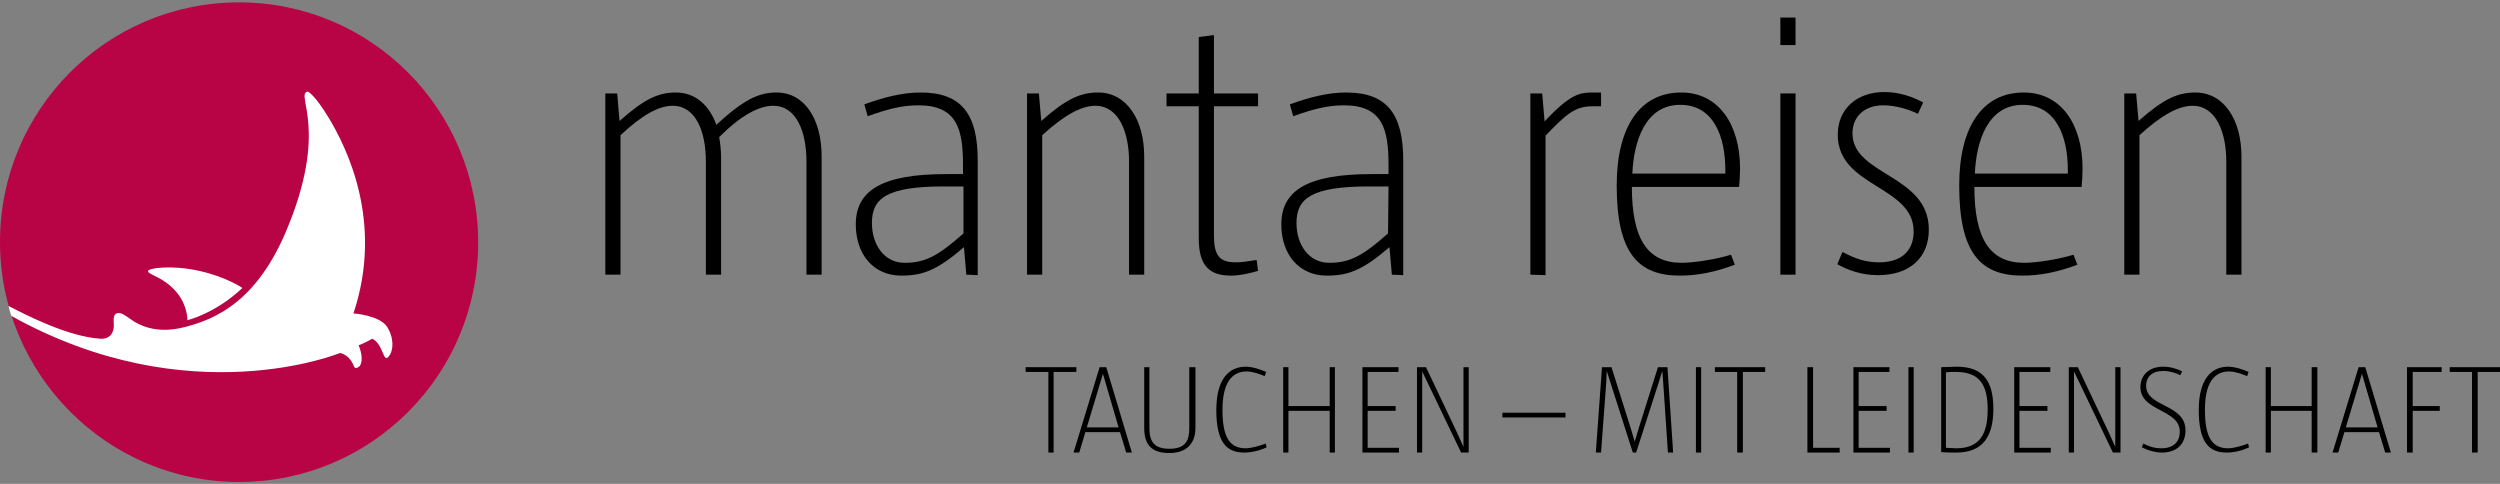 <?xml version="1.0" encoding="utf-8"?>
<!-- Generator: Adobe Illustrator 22.0.1, SVG Export Plug-In . SVG Version: 6.00 Build 0)  -->
<svg version="1.1" id="Ebene_1" xmlns="http://www.w3.org/2000/svg" xmlns:xlink="http://www.w3.org/1999/xlink" x="0px" y="0px"
	 viewBox="0 0 527 102" style="enable-background:new 0 0 527 102;" xml:space="preserve">
<rect x="0" y="0" width="527" height="102" fill="#808080" stroke="none"/>
<style type="text/css">
	.st0{fill:#010000;}
	.st1{clip-path:url(#SVGID_2_);fill:#010000;}
	.st2{clip-path:url(#SVGID_2_);fill:#B80345;}
	.st3{fill:#FFFFFF;}
</style>
<path class="st0" d="M170,57.9V34c0-6-2-11.7-7-11.7c-3,0-6.8,2-11.4,6.6c0.2,1.1,0.4,2.7,0.4,4.1v24.9h-3.2V34c0-6-2-11.7-7-11.7
	c-3,0-6.5,2-11,6.2v29.4h-3.2V19.7h2.5l0.5,5.8c5.3-4.7,8.2-6,11.9-6c4,0,7,2.6,8.5,6.8c5.9-5.4,9-6.8,12.7-6.8
	c5.9,0,9.5,5.6,9.5,13.5v24.9L170,57.9L170,57.9"/>
<path class="st0" d="M203.7,57.9l-0.5-5.8c-5.7,4.9-8.7,6-13.2,6c-5.9,0-9.6-4.5-9.6-10.8c0-7.2,5.6-10.6,19-10.6h3.6v-1.9
	c0-7.5-1.2-12.6-9.4-12.6c-3.6,0-6.8,0.9-10.7,2.3l-0.7-2.5c4.4-1.6,8.2-2.5,11.9-2.5c8.7,0,12,4.7,12,14.3v24.2L203.7,57.9
	L203.7,57.9 M203.1,39.3H199c-12.1,0-15.2,2.5-15.2,7.7c0,4.6,2.6,8.4,6.9,8.4c4.4,0,7.1-1.5,12.4-6.2L203.1,39.3L203.1,39.3z"/>
<path class="st0" d="M238,57.9V34c0-6-2.1-11.7-7.1-11.7c-3,0-6.6,2-11.2,6.2v29.4h-3.2V19.7h2.5l0.5,5.8c5.3-4.7,8.3-6,12-6
	c5.9,0,9.7,5.6,9.7,13.5v24.9L238,57.9L238,57.9"/>
<path class="st0" d="M265.2,57.1c-1.7,0.5-3.8,1-5.7,1c-4.4,0-6.8-1.9-6.8-7.8V22.4h-6.8v-2.7h6.8V7.8l3.2-0.4v12.3h9.3v2.7h-9.3
	v27.2c0,4.2,1.1,5.7,4.6,5.7c1.3,0,2.5-0.2,4.4-0.5L265.2,57.1"/>
<path class="st0" d="M293.4,57.9l-0.5-5.8c-5.7,4.9-8.7,6-13.2,6c-5.9,0-9.6-4.5-9.6-10.8c0-7.2,5.6-10.6,19-10.6h3.6v-1.9
	c0-7.5-1.2-12.6-9.4-12.6c-3.6,0-6.8,0.9-10.7,2.3l-0.7-2.5c4.4-1.6,8.2-2.5,11.9-2.5c8.7,0,12,4.7,12,14.3v24.2L293.4,57.9
	L293.4,57.9 M292.7,39.3h-4.1c-12.1,0-15.3,2.5-15.3,7.7c0,4.6,2.6,8.4,6.9,8.4c4.4,0,7.1-1.5,12.4-6.2L292.7,39.3L292.7,39.3z"/>
<path class="st0" d="M322.6,57.9V19.7h2.5l0.5,5.9c5.5-5.9,7.5-6.1,10.2-6.1h1.7v2.9h-1.8c-3.7,0-5.6,1.7-9.9,6.2v29.4L322.6,57.9
	L322.6,57.9"/>
<path class="st0" d="M365.7,55.8c-4.2,1.6-8,2.3-11.6,2.3c-8.9,0-13.3-4.9-13.3-19c0-12.5,5-19.6,13.6-19.6c8,0,12.4,6.9,12.4,16
	c0,1.3-0.1,3-0.2,3.9h-22.6c0,11,3.3,16,10.5,16c2.5,0,7.1-0.7,10.4-1.7L365.7,55.8 M363.7,35.8c0-6.9-2.4-13.7-9.5-13.7
	c-7.4,0-9.8,7.7-10.1,14.5h19.6V35.8z"/>
<path class="st0" d="M375.3,9.5V3.7h3.2v5.8L375.3,9.5L375.3,9.5 M375.3,19.7h3.2v38.2h-3.2V19.7z"/>
<path class="st0" d="M388.4,53.1c2.7,1.5,5.1,2.2,7.7,2.2c5.2,0,7.3-2.9,7.3-6.5c0-9.7-16-9.3-16-20.4c0-5.6,4.2-9,9.8-9
	c3.2,0,6,1,8.2,2.2l-1.1,2.4c-1.8-0.9-4.6-1.8-7.3-1.8c-4.2,0-6.5,2.6-6.5,5.9c0,8.9,16.1,8.7,16.1,20.3c0,5.9-4,9.6-10.7,9.6
	c-3.5,0-6.2-1-8.6-2.3L388.4,53.1"/>
<path class="st0" d="M437.9,55.8c-4.2,1.6-8,2.3-11.6,2.3c-8.9,0-13.3-4.9-13.3-19c0-12.5,5-19.6,13.6-19.6c8,0,12.4,6.9,12.4,16
	c0,1.3-0.1,3-0.2,3.9h-22.6c0,11,3.3,16,10.5,16c2.5,0,7.1-0.7,10.4-1.7L437.9,55.8 M435.9,35.8c0-6.9-2.4-13.7-9.5-13.7
	c-7.4,0-9.8,7.7-10.1,14.5h19.6V35.8z"/>
<g>
	<defs>
		<rect id="SVGID_1_" y="0.5" width="527" height="101"/>
	</defs>
	<clipPath id="SVGID_2_">
		<use xlink:href="#SVGID_1_"  style="overflow:visible;"/>
	</clipPath>
	<path class="st1" d="M469.3,57.9V34c0-6-2.1-11.7-7.1-11.7c-3,0-6.6,2-11.2,6.2v29.4h-3.2V19.7h2.5l0.5,5.8c5.3-4.7,8.3-6,12-6
		c5.9,0,9.7,5.6,9.7,13.5v24.9L469.3,57.9L469.3,57.9"/>
	<path class="st2" d="M50.4,101.6c27.9,0,50.4-22.6,50.4-50.5S78.3,0.5,50.4,0.5S0,23.1,0,51S22.6,101.6,50.4,101.6"/>
</g>
<path class="st3" d="M81.6,68.9c1.5,2.4,1.4,5,0.3,6.3c-1.2,1.3-1-2.5-3.4-3.8c0,0-1.6,0.9-2.9,1.4c0,0,1,2.2,0.5,3.8
	c-0.1,0.3-0.2,0.5-0.3,0.6c-0.6,0.5-1,0.5-1.2,0c-0.2-0.5-0.9-2.3-2.9-2.8c0,0-31.8,13.1-69.3-7.8c-0.3-0.8-0.4-1.2-0.6-2.1
	c3.7,1.9,12.6,6.5,19.4,6.9c2.4,0.1,2.8-1.8,2.8-2.8s-0.4-2.8,1.3-2.6c0.7,0.1,2.2,1.3,3,1.8c0.9,0.5,4.5,2.8,10.8,1.1
	c6.2-1.6,14.8-5.2,21.1-19.9c9.3-21.8,2-29,4.6-29.7c0,0,1.2,0.1,4.6,5.7c3.5,5.9,11.6,21.6,5.1,41.1C74.4,66,80.1,66.5,81.6,68.9
	 M39.5,67.5c0,0,5.9-1.4,11.6-6.8c0,0-3.3-2.3-9.1-3.6s-11-0.6-10.8,0.1c0.2,0.8,3.4,1.2,6.1,4.5C39.6,64.5,39.5,67.5,39.5,67.5z"/>
<polyline class="st0" points="221,95.4 221,78.4 216.2,78.4 216.2,77.4 226.9,77.4 226.9,78.4 222.1,78.4 222.1,95.4 221,95.4 "/>
<path class="st0" d="M237.4,95.4l-1.3-4.3h-7.3l-1.3,4.3h-1.2l5.5-18h1.4l5.4,18H237.4 M232.5,78.8L232.5,78.8l-3.4,11.3h6.7
	L232.5,78.8z"/>
<path class="st0" d="M250.9,77.4h1.1v12.8c0,2.9-1.5,5.3-5.5,5.3c-3.7,0-5.3-1.7-5.3-5.3V77.4h1.1v12.9c0,2.9,1.1,4.3,4.2,4.3
	c3.4,0,4.2-1.7,4.2-4.3V77.4"/>
<path class="st0" d="M267,94.3c-1.5,0.7-3.2,1.1-4.7,1.1c-3.8,0-5.9-2.2-5.9-9c0-6.4,2.6-9.1,6.2-9.1c1.4,0,3.2,0.6,4.3,1.1
	l-0.3,0.9c-0.9-0.4-2.5-1-3.8-1c-3.2,0-5.1,2.5-5.1,8.1c0,5.9,1.6,8.1,4.9,8.1c1.1,0,2.9-0.5,4.2-1L267,94.3"/>
<polyline class="st0" points="280.3,95.4 280.3,86.6 271.6,86.6 271.6,95.4 270.5,95.4 270.5,77.4 271.6,77.4 271.6,85.6 
	280.3,85.6 280.3,77.4 281.4,77.4 281.4,95.4 280.3,95.4 "/>
<polyline class="st0" points="287.2,95.4 287.2,77.4 294.8,77.4 294.8,78.4 288.3,78.4 288.3,85.6 294.2,85.6 294.2,86.6 
	288.3,86.6 288.3,94.4 294.9,94.4 294.9,95.4 287.2,95.4 "/>
<polyline class="st0" points="308,95.4 301.1,81 299.8,78.3 299.8,95.4 298.7,95.4 298.7,77.4 300.6,77.4 307.1,91.1 308.5,94.2 
	308.5,77.4 309.6,77.4 309.6,95.4 308,95.4 "/>
<rect x="316.7" y="87" class="st0" width="13.3" height="1"/>
<polyline class="st0" points="351.6,95.4 350.6,80.6 350.4,78.2 350.4,78.2 349.6,80.8 344.9,95.4 344.2,95.4 339.5,80.7 
	338.7,78.2 338.7,78.2 338.6,80.6 337.5,95.4 336.4,95.4 337.7,77.4 339.7,77.4 343.8,90.4 344.6,93.1 344.6,93.1 345.4,90.4 
	349.5,77.4 351.5,77.4 352.7,95.4 351.6,95.4 "/>
<rect x="357.5" y="77.4" class="st0" width="1.1" height="18"/>
<polyline class="st0" points="366.2,95.4 366.2,78.4 361.5,78.4 361.5,77.4 372.1,77.4 372.1,78.4 367.4,78.4 367.4,95.4 
	366.2,95.4 "/>
<polyline class="st0" points="381,95.4 381,77.4 382.2,77.4 382.2,94.4 387.8,94.4 387.8,95.4 381,95.4 "/>
<polyline class="st0" points="390.7,95.4 390.7,77.4 398.3,77.4 398.3,78.4 391.8,78.4 391.8,85.6 397.7,85.6 397.7,86.6 
	391.8,86.6 391.8,94.4 398.4,94.4 398.4,95.4 390.7,95.4 "/>
<rect x="402.3" y="77.4" class="st0" width="1.1" height="18"/>
<path class="st0" d="M409.2,77.4c1.2,0,2.2-0.1,3.3-0.1c5.7,0,7.7,3.2,7.7,8.9c0,5.9-2.3,9.2-7.8,9.2c-1,0-2.3,0-3.2-0.1V77.4
	 M410.3,94.4c0.5,0,1.5,0.1,2.1,0.1c5,0,6.6-3.1,6.6-8.2c0-4.9-1.5-7.9-6.7-7.9c-0.6,0-1.4,0-2.1,0.1V94.4z"/>
<polyline class="st0" points="424.6,95.4 424.6,77.4 432.2,77.4 432.2,78.4 425.7,78.4 425.7,85.6 431.6,85.6 431.6,86.6 
	425.7,86.6 425.7,94.4 432.3,94.4 432.3,95.4 424.6,95.4 "/>
<polyline class="st0" points="445.4,95.4 438.5,81 437.2,78.3 437.2,95.4 436.1,95.4 436.1,77.4 438,77.4 444.5,91.1 445.9,94.2 
	445.9,77.4 447,77.4 447,95.4 445.4,95.4 "/>
<path class="st0" d="M451.8,93.5c1.2,0.6,2.3,1,3.8,1c2.5,0,3.9-1.3,3.9-3.5c0-4.8-8.3-4.2-8.3-9.4c0-2.4,1.7-4.3,4.8-4.3
	c1.4,0,2.9,0.4,4,1l-0.4,0.8c-0.9-0.5-2.3-0.9-3.6-0.9c-2.4,0-3.6,1.3-3.6,3.1c0,4.6,8.3,3.8,8.3,9.4c0,2.9-1.8,4.7-5,4.7
	c-1.3,0-2.8-0.4-4.2-1.1L451.8,93.5"/>
<path class="st0" d="M474.1,94.3c-1.5,0.7-3.2,1.1-4.7,1.1c-3.8,0-5.9-2.2-5.9-9c0-6.4,2.6-9.1,6.2-9.1c1.4,0,3.2,0.6,4.3,1.1
	l-0.3,0.9c-0.9-0.4-2.5-1-3.8-1c-3.2,0-5.1,2.5-5.1,8.1c0,5.9,1.6,8.1,4.9,8.1c1.1,0,2.9-0.5,4.2-1L474.1,94.3"/>
<polyline class="st0" points="487.3,95.4 487.3,86.6 478.7,86.6 478.7,95.4 477.6,95.4 477.6,77.4 478.7,77.4 478.7,85.6 
	487.3,85.6 487.3,77.4 488.5,77.4 488.5,95.4 487.3,95.4 "/>
<path class="st0" d="M502.8,95.4l-1.3-4.3h-7.3l-1.3,4.3h-1.2l5.5-18h1.4l5.4,18H502.8 M497.9,78.8L497.9,78.8l-3.4,11.3h6.7
	L497.9,78.8z"/>
<polyline class="st0" points="507.4,95.4 507.4,77.4 514.7,77.4 514.7,78.4 508.6,78.4 508.6,85.6 514.3,85.6 514.3,86.6 
	508.6,86.6 508.6,95.4 507.4,95.4 "/>
<polyline class="st0" points="521.1,95.4 521.1,78.4 516.4,78.4 516.4,77.4 527,77.4 527,78.4 522.3,78.4 522.3,95.4 521.1,95.4 "/>
</svg>

